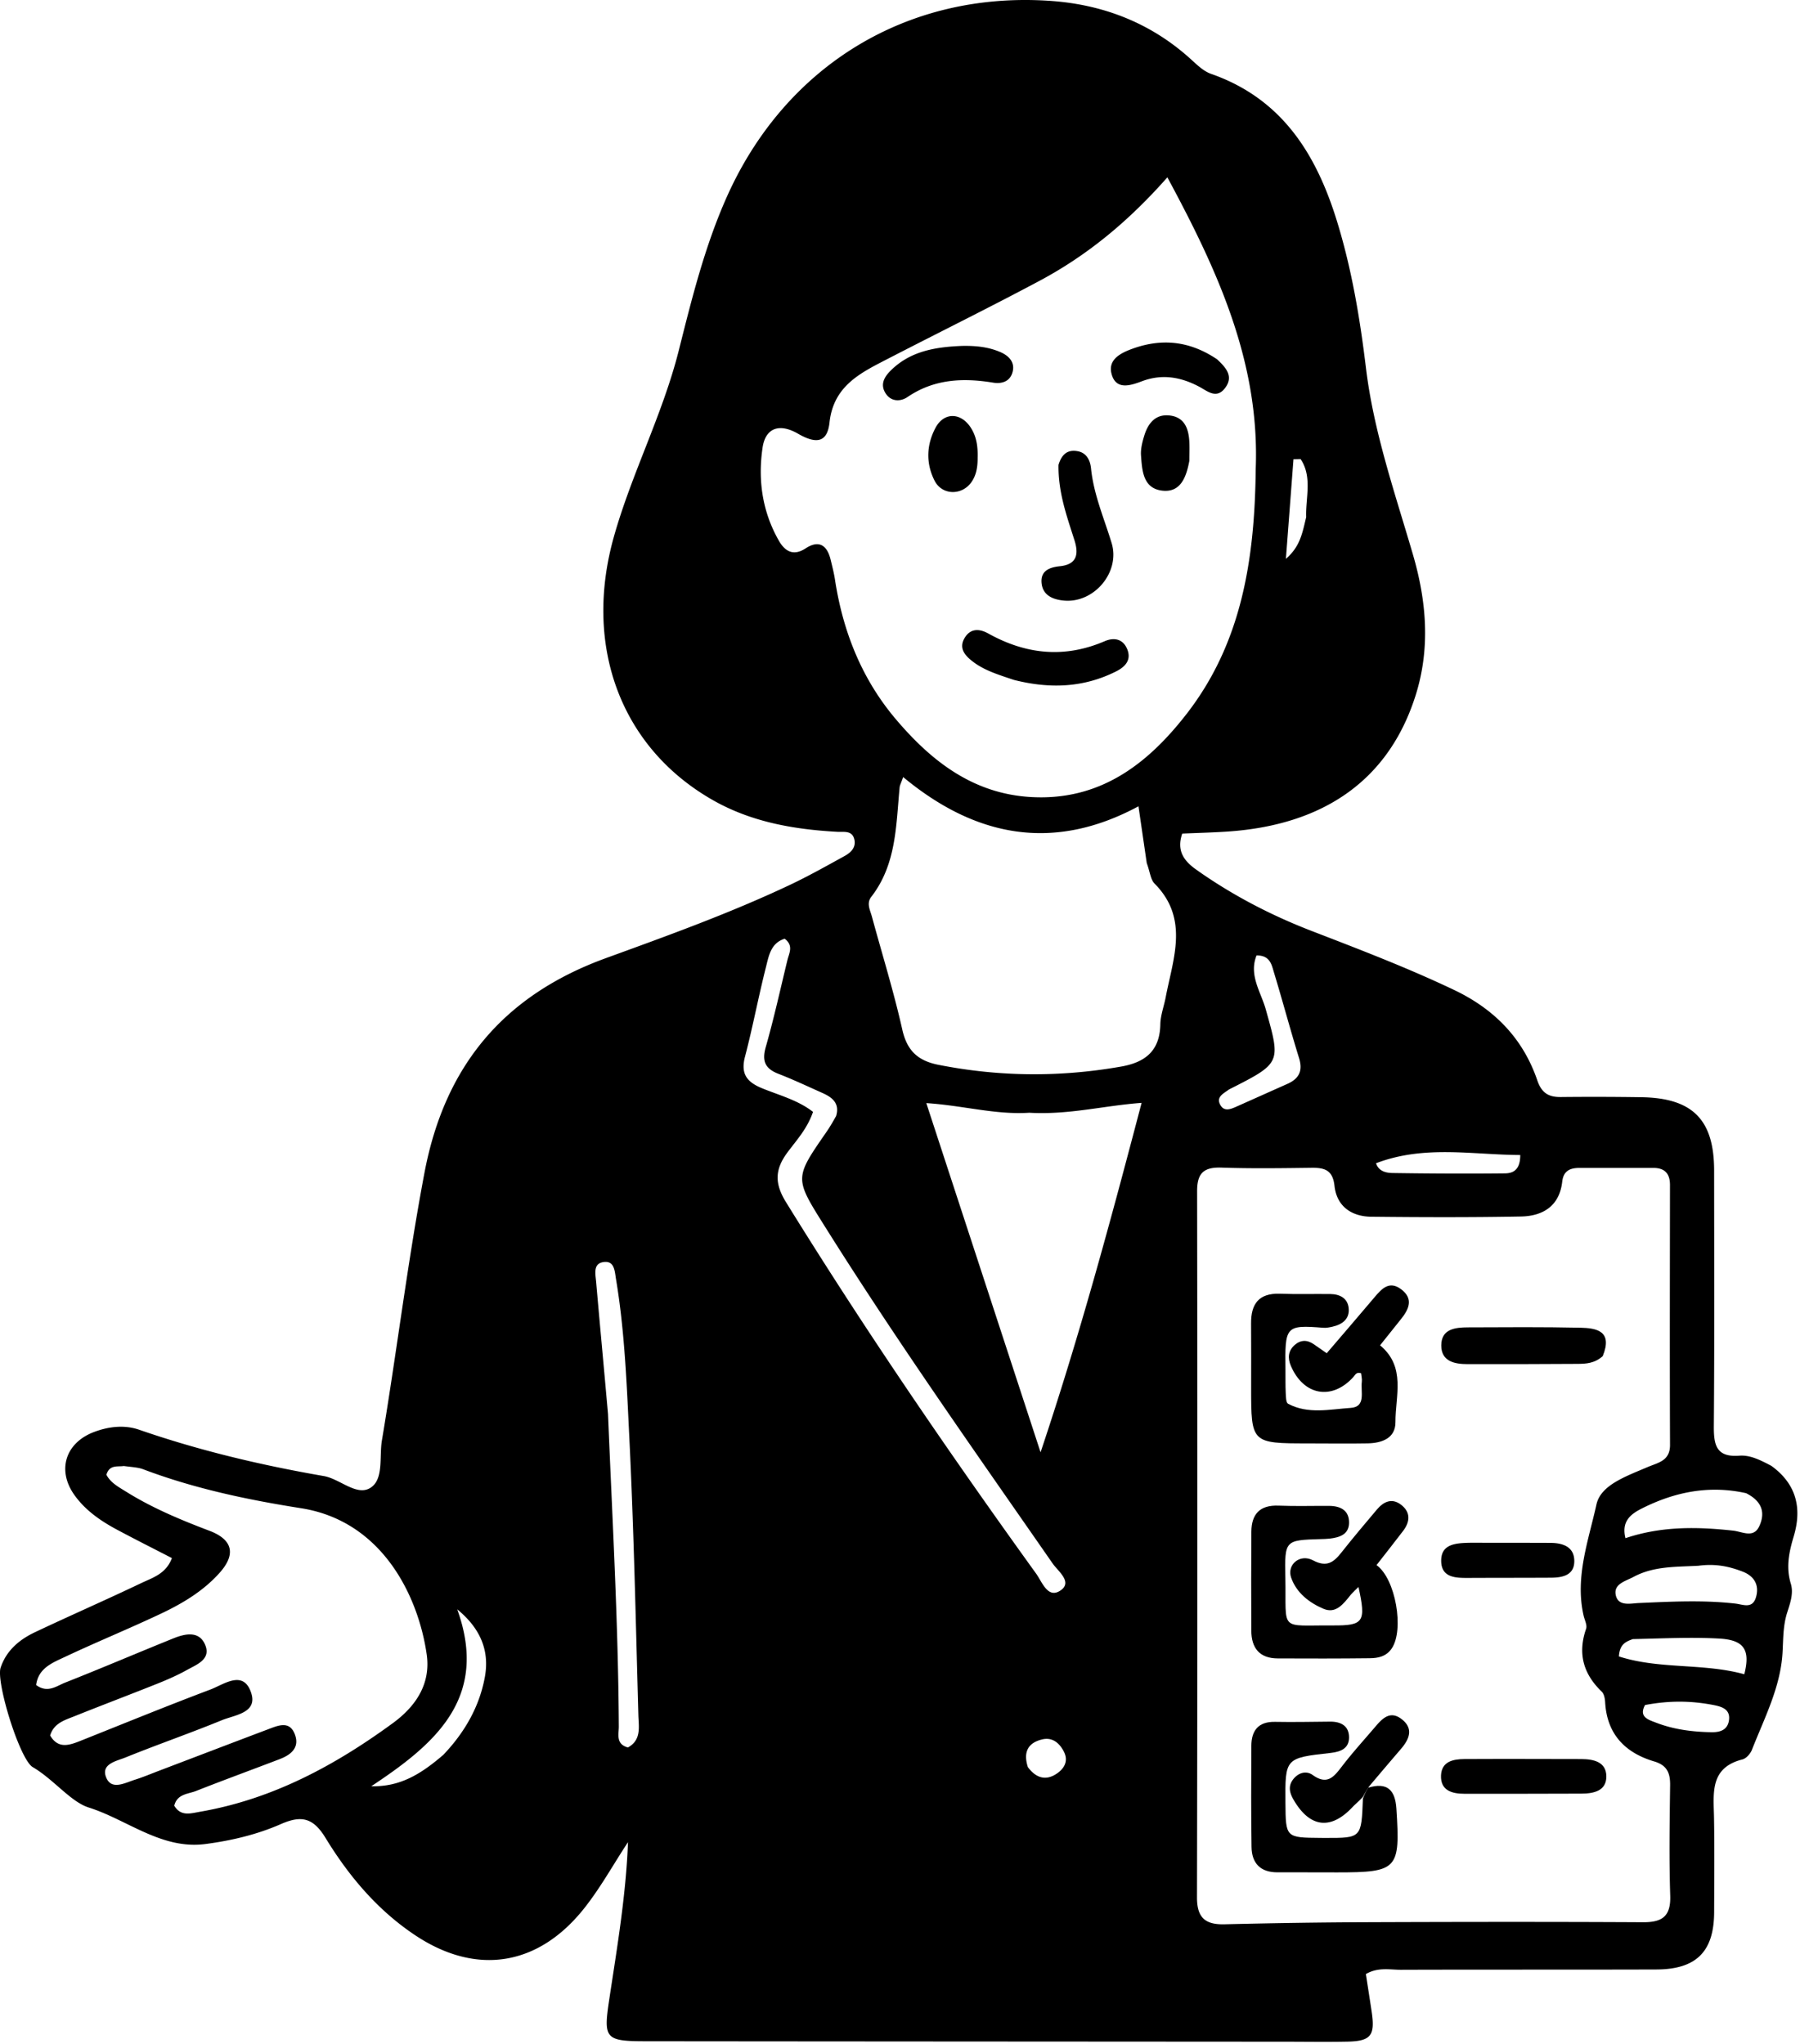 <svg xmlns="http://www.w3.org/2000/svg" width="391" height="444" fill="none"><path fill="#000" d="M384.79 318.438c5.66 4.106 6.595 9.48 4.837 15.345-1.035 3.456-1.7 6.704-.623 10.236.661 2.167-.188 4.356-.815 6.367-.91 2.915-.808 5.793-.992 8.761-.462 7.45-3.956 14.127-6.643 20.974-.335.853-1.237 1.871-2.063 2.081-7.143 1.815-6.26 7.346-6.167 12.667.119 6.83.047 13.665.026 20.497-.026 8.563-3.856 12.438-12.548 12.467-18.493.059-36.987.003-55.48.063-2.43.008-4.981-.612-7.624.932.416 2.693.849 5.439 1.261 8.188.776 5.172-.17 6.389-5.314 6.491-4.498.088-8.999.016-13.498.013-46.329-.03-92.659-.051-138.988-.097-8.76-.008-9.097-.611-7.81-9.124 1.707-11.292 3.623-22.568 4.065-34.127-3.205 4.858-5.96 9.9-9.547 14.414-9.92 12.482-23.349 14.674-36.652 5.828-8.215-5.462-14.452-12.88-19.502-21.159-2.685-4.4-5.237-4.968-9.715-3-5.17 2.273-10.75 3.585-16.373 4.324-9.547 1.255-16.966-5.288-25.386-7.944-3.868-1.22-7.683-6.182-12.121-8.757-2.825-1.64-8.026-18.485-6.982-21.61 1.247-3.731 4.061-6.091 7.449-7.695 7.676-3.634 15.464-7.032 23.128-10.691 2.448-1.169 5.356-1.978 6.628-5.418-4.002-2.065-7.97-4.059-11.886-6.151-3.554-1.898-6.861-4.173-9.249-7.487-3.884-5.393-2.034-11.362 4.173-13.733 3.219-1.23 6.673-1.608 9.825-.517 13.09 4.533 26.495 7.703 40.119 10.066 3.533.613 7.166 4.463 10.16 2.549 2.906-1.856 1.877-6.71 2.474-10.272 3.24-19.338 5.59-38.804 9.235-58.098 4.408-23.328 17.232-38.61 39.438-46.69 13.449-4.894 26.942-9.756 39.909-15.882 4.06-1.917 7.984-4.129 11.922-6.295 1.343-.739 2.53-1.848 2.123-3.6-.472-2.027-2.294-1.578-3.705-1.656-9.403-.519-18.564-2.107-26.869-6.795-20.024-11.301-28.399-33.364-21.661-57.309 3.88-13.787 10.611-26.6 14.116-40.534 2.841-11.297 5.636-22.584 10.423-33.306 12.719-28.488 39.267-44.78 70.438-42.551 11.398.815 21.722 4.82 30.34 12.65 1.339 1.216 2.756 2.618 4.397 3.191 15.417 5.386 22.88 17.44 27.387 32.103 3.19 10.378 4.962 21.01 6.262 31.766 1.685 13.946 6.307 27.179 10.219 40.587 2.937 10.067 3.798 20.298.593 30.487-5.709 18.15-19.591 28.19-40.764 29.647-3.296.227-6.602.302-9.952.449-1.294 3.762.418 5.968 3.042 7.829 7.79 5.525 16.201 9.899 25.091 13.33 10.412 4.018 20.826 8 30.92 12.807 8.74 4.163 14.957 10.509 18.079 19.647.933 2.733 2.435 3.642 5.104 3.613a675.928 675.928 0 0 1 17.498.041c11.133.17 15.797 4.886 15.804 15.913.011 18.498.084 36.997-.06 55.494-.032 4.095.481 6.856 5.547 6.464 2.315-.179 4.536.935 6.957 2.217Zm-26.844.236c2.237-.952 4.832-1.315 4.819-4.784-.073-18.825-.028-37.651-.009-56.477.003-2.456-1.12-3.709-3.62-3.703-5.331.014-10.662.006-15.993-.001-2.057-.003-3.523.594-3.794 2.987-.6 5.295-4.193 7.479-8.974 7.569-10.825.202-21.657.167-32.484.05-4.322-.046-7.521-2.266-8.009-6.709-.382-3.481-2.19-3.955-5.018-3.92-6.496.081-13 .181-19.49-.042-3.818-.13-5.339 1.116-5.333 5.104.079 51.146.073 102.293-.026 153.439-.009 4.391 1.788 5.931 5.964 5.829 10.311-.252 20.626-.415 30.94-.452 19.992-.074 39.984-.101 59.976.007 4.18.023 6.06-1.278 5.915-5.756-.258-7.988-.125-15.992-.024-23.988.034-2.652-.64-4.35-3.457-5.187-6.337-1.884-10.269-5.937-10.655-12.868-.044-.79-.231-1.801-.747-2.298-4.016-3.864-5.241-8.306-3.392-13.644.276-.795-.317-1.9-.536-2.855-1.919-8.35 1.051-16.293 2.783-24.14.934-4.231 6.284-6.071 11.164-8.161Zm-85.178-216.745c.918-23.152-8.251-43.127-19.191-63.406-8.456 9.592-17.435 16.97-27.792 22.495-10.86 5.792-21.906 11.235-32.842 16.884-5.911 3.053-11.876 5.835-12.754 13.879-.469 4.291-2.773 4.785-6.849 2.429-3.979-2.3-7.048-1.319-7.692 3.028-1.046 7.058-.05 13.965 3.563 20.258 1.28 2.228 3.103 3.387 5.794 1.625 2.913-1.907 4.667-.657 5.425 2.458.351 1.447.725 2.897.95 4.366 1.726 11.257 5.816 21.548 13.193 30.264 7.716 9.116 16.782 16.226 29.406 16.936 14.879.836 25.212-7.047 33.74-18.012 11.95-15.367 14.835-33.432 15.049-53.204Zm-23.672 85.537-1.795-12.312c-18.583 10.011-35.483 6.625-51.114-6.353-.467 1.337-.725 1.78-.769 2.244-.784 8.251-.686 16.72-6.149 23.766-1.106 1.427-.256 2.885.126 4.291 2.22 8.182 4.749 16.294 6.603 24.558 1.034 4.606 3.407 6.777 7.864 7.655 13.219 2.606 26.41 2.71 39.673.378 5.296-.931 8.411-3.462 8.515-9.175.036-1.959.786-3.9 1.16-5.858 1.616-8.467 5.147-17.097-2.421-24.727-.851-.857-.964-2.447-1.693-4.467ZM26.899 318.464c-1.38.211-3.11-.351-3.783 1.893.9 1.757 2.672 2.681 4.344 3.723 5.68 3.54 11.81 6.088 18.05 8.458 5.088 1.933 5.778 5.125 2.173 9.151-3.509 3.916-7.958 6.588-12.626 8.8-6.915 3.277-14.01 6.172-20.932 9.433-2.688 1.265-5.806 2.43-6.272 6.117 2.481 1.85 4.432.21 6.28-.519 7.893-3.112 15.695-6.453 23.563-9.628 2.59-1.045 5.65-1.67 6.91 1.516 1.214 3.073-1.875 4.18-3.972 5.348-2.029 1.131-4.175 2.078-6.335 2.942-6.023 2.411-12.095 4.7-18.116 7.117-2.113.848-4.48 1.493-5.29 4.186 1.71 2.922 4.063 2.167 6.482 1.204 9.428-3.756 18.823-7.601 28.317-11.182 2.962-1.117 7.165-4.387 8.861.698 1.465 4.391-3.549 4.808-6.374 5.966-6.925 2.838-14.008 5.288-20.944 8.098-1.949.789-5.427 1.392-4.14 4.409 1.175 2.751 4.075 1.087 6.224.412 1.744-.548 3.435-1.262 5.145-1.913 7.931-3.017 15.855-6.053 23.794-9.048 2.193-.826 4.72-1.973 5.844 1.256.98 2.814-.97 4.321-3.34 5.231-6.055 2.323-12.15 4.544-18.182 6.923-1.735.685-4.09.619-4.73 3.197 1.446 2.411 3.567 1.668 5.694 1.298 15.637-2.716 29.18-10.01 41.794-19.236 4.955-3.625 8.275-8.496 7.35-14.929-1.804-12.551-9.568-28.959-27.284-31.753-11.668-1.84-23.209-4.269-34.309-8.465-1.07-.404-2.276-.451-4.196-.703Zm196.67-76.742c-7.324.478-14.443-1.588-22.353-2.091l24.819 75.854c8.653-25.843 15.291-50.59 21.947-75.906-8.325.615-15.783 2.634-24.413 2.143Zm-41.94.698c.81-2.719-.809-4.021-2.946-4.976-3.19-1.426-6.355-2.92-9.609-4.184-2.881-1.12-3.603-2.766-2.734-5.809 1.78-6.232 3.169-12.576 4.702-18.878.373-1.533 1.392-3.156-.593-4.651-3.034.934-3.459 3.771-4.074 6.194-1.635 6.442-2.856 12.99-4.542 19.417-.974 3.712.357 5.498 3.708 6.871 3.736 1.53 7.789 2.57 11.065 5.132-1.26 3.669-3.574 6.141-5.533 8.776-2.706 3.64-2.904 6.675-.356 10.801 17.065 27.632 35.385 54.408 54.363 80.742 1.305 1.811 2.552 5.611 5.383 3.574 2.519-1.812-.643-4.119-1.809-5.799-16.806-24.199-33.823-48.252-49.488-73.225-6.559-10.457-6.645-10.4.268-20.381.663-.958 1.278-1.949 2.195-3.604Zm-49.554 64.761c.923 22.617 2.221 45.221 2.345 67.867.009 1.67-.705 3.824 1.973 4.555 2.983-1.614 2.344-4.533 2.274-7.041-.562-20.13-.978-40.269-1.967-60.379-.564-11.446-.991-22.941-2.885-34.29-.296-1.774-.31-4.198-2.893-3.705-2.121.405-1.568 2.657-1.43 4.248.807 9.271 1.681 18.536 2.583 28.745Zm247.226 17.188c-7.981-1.796-15.502-.289-22.665 3.324-2.337 1.179-4.484 2.735-3.547 6.446 7.848-2.639 15.6-2.488 23.382-1.638 2.039.223 4.476 1.743 5.715-1.026 1.194-2.667.807-5.234-2.885-7.106Zm-10.379 15.762c-4.79.269-9.668.04-14.092 2.424-1.703.916-4.313 1.508-3.863 3.879.494 2.599 3.204 1.871 5.053 1.79 6.964-.305 13.921-.668 20.874.113 1.74.196 3.779 1.247 4.548-1.383.787-2.693-.461-4.616-2.91-5.554-2.787-1.067-5.701-1.785-9.61-1.269ZM96.309 381.197c4.574-4.803 7.828-10.393 9.016-16.914 1.043-5.72-.973-10.565-6.007-14.69 6.978 19.338-4.898 29.311-18.663 38.431 6.368.161 10.904-2.751 15.654-6.827Zm170.654-144.53c-1.154.876-2.929 1.611-1.829 3.449.875 1.462 2.338.771 3.575.221 3.645-1.622 7.284-3.256 10.928-4.877 2.507-1.115 3.419-2.797 2.553-5.593-1.917-6.184-3.579-12.446-5.464-18.64-.498-1.637-.818-3.71-3.775-3.675-1.725 4.272.953 7.96 1.998 11.695 3.271 11.691 3.42 11.649-7.986 17.42Zm87.715 119.4c-1.423.527-2.86 1.039-3.017 3.763 8.82 2.845 18.355 1.412 27.24 3.871 1.355-5.312-.042-7.449-5.448-7.752-5.973-.334-11.981-.039-18.775.118Zm-55.773-103.372c.58 1.758 2.175 2.1 3.609 2.121 8.123.122 16.249.16 24.372.077 1.627-.017 3.349-.57 3.348-3.987-10.436-.046-20.832-2.219-31.329 1.789Zm58.433 117.692c-1.424 2.621.77 3.2 2.353 3.814 3.882 1.508 7.978 2.023 12.128 2.089 1.8.029 3.402-.476 3.736-2.479.412-2.479-1.476-3.062-3.327-3.423-4.733-.922-9.501-1.026-14.89-.001Zm-73.604-258.058c-.147-4.241 1.381-8.736-1.215-12.605l-1.548.033-1.644 21.642c3.087-2.675 3.558-5.519 4.407-9.07Zm-60.463 271.534c1.721 2.332 3.883 3.096 6.364 1.365 1.557-1.086 2.489-2.69 1.476-4.691-.975-1.925-2.533-3.224-4.75-2.681-2.7.661-4.239 2.372-3.09 6.007Z"/><path fill="#000" d="M284.121 313.549c-12.279.004-12.343-.061-12.346-12.076-.001-4.662.025-9.325-.013-13.987-.035-4.232 1.689-6.607 6.245-6.446 3.659.13 7.325.023 10.988.064 2.048.023 3.732.908 3.963 3.027.259 2.376-1.363 3.591-3.54 4.073-.646.144-1.327.282-1.976.23-8.237-.661-8.336-.32-8.211 9.165.022 1.665-.026 3.332.057 4.994.04.813.048 2.099.512 2.346 4.352 2.324 9.079 1.196 13.603.898 3.367-.223 2.134-3.521 2.412-5.652.081-.627-.101-1.288-.156-1.868-1.022-.364-1.299.395-1.716.852-4.65 5.097-10.77 3.986-13.533-2.447-.74-1.724-.598-3.293.818-4.546 1.264-1.119 2.7-1.172 4.122-.19.807.558 1.612 1.12 2.842 1.975 3.503-4.097 6.945-8.083 10.34-12.109 1.584-1.878 3.229-3.732 5.82-1.793 2.722 2.036 1.73 4.303-.002 6.463-1.449 1.806-2.891 3.617-4.57 5.719 5.67 4.698 3.321 10.972 3.341 16.696.012 3.492-2.936 4.547-6.027 4.603-4.161.075-8.325.012-12.973.009Zm9.328 32.837c-1.683 2.123-3.292 4.225-5.969 3.088-3.098-1.318-5.844-3.457-7.007-6.737-1.005-2.838 1.903-5.293 4.746-3.784 3.065 1.628 4.547.35 6.241-1.795 2.478-3.136 5.058-6.192 7.637-9.246 1.44-1.704 3.238-2.568 5.229-1.05 2.129 1.624 1.995 3.684.463 5.698-1.898 2.494-3.846 4.949-5.777 7.427 4.173 2.988 6.032 14.042 3.319 18.086-1.191 1.776-2.961 2.124-4.793 2.146-6.664.078-13.329.069-19.993.04-3.954-.017-5.716-2.258-5.732-6.025-.03-7.165-.041-14.33.011-21.495.028-3.831 1.848-5.832 5.898-5.668 3.66.149 7.331.033 10.996.054 2.481.014 4.378.984 4.328 3.707-.047 2.519-2.082 3.151-4.196 3.401-.66.078-1.33.087-1.995.107-7.719.231-7.814.232-7.648 8.312.246 11.944-1.539 10.363 10.306 10.443 6.737.046 7.245-.754 5.581-8.354-.554.527-1.002.954-1.645 1.645Zm3.753 41.952c4.091-1.225 5.86.435 6.128 4.566.855 13.178.296 13.836-12.87 13.836-4.321 0-8.643-.025-12.964-.013-3.706.01-5.583-1.965-5.634-5.517-.107-7.311-.08-14.626-.041-21.939.018-3.34 1.503-5.301 5.152-5.233 3.987.075 7.978-.011 11.967-.046 2.307-.02 4.06.905 4.106 3.331.048 2.455-1.747 3.218-4.006 3.468-9.894 1.093-9.89 1.131-9.813 10.872.059 7.528.059 7.528 7.673 7.587.332.003.665.006.997.006 7.839.011 7.839.011 8.154-8.531.478-1.29.814-1.839 1.151-2.387Zm50.95-93.745c-1.777 1.584-3.633 1.669-5.451 1.682-7.973.055-15.946.065-23.918.055-2.851-.003-5.714-.591-5.705-4.073.008-3.589 3.042-3.901 5.799-3.912 8.138-.035 16.279-.095 24.415.077 3.553.076 7.068.716 4.86 6.171Zm-21.091 87.5c5.809.009 11.12.021 16.431.03 2.697.005 5.42.622 5.442 3.752.023 3.178-2.753 3.749-5.42 3.758-8.465.029-16.929.043-25.394.032-2.724-.003-5.243-.702-5.095-4.011.134-2.981 2.569-3.518 5.075-3.534 2.821-.018 5.643-.018 8.961-.027Z"/><path fill="#000" d="M297.385 388.078c-.52.808-.856 1.357-1.297 2.214-.846.966-1.643 1.573-2.319 2.292-4.732 5.03-9.284 4.439-12.808-1.677-.797-1.384-1.168-2.805-.183-4.208 1.111-1.581 2.91-2.159 4.368-1.113 3.217 2.308 4.661.328 6.405-1.941 2.224-2.894 4.685-5.605 7.057-8.384 1.56-1.828 3.259-3.792 5.828-1.837 2.643 2.012 1.755 4.311-.073 6.447a1304.12 1304.12 0 0 0-6.978 8.207Zm21.951-52.94c6.128.005 11.788.004 17.447.025 2.777.01 5.243.892 5.188 4.056-.051 3.006-2.603 3.494-5.086 3.508-5.992.034-11.985.019-17.977.048-2.79.013-5.841-.075-5.849-3.735-.007-3.584 3.017-3.843 6.277-3.902Zm-89.404-234.151c.727-2.444 2.103-3.384 4.237-2.956 1.983.397 2.669 2.15 2.827 3.714.573 5.691 2.851 10.863 4.48 16.239 1.898 6.266-3.759 13.049-10.31 12.485-2.445-.211-4.741-1.13-4.925-3.978-.165-2.538 1.801-3.263 3.968-3.487 3.735-.386 4.153-2.608 3.179-5.674-1.653-5.205-3.543-10.364-3.456-16.343Zm-9.704 46.708c-3.378-1.137-6.428-2.056-8.952-4.009-1.609-1.246-3.074-2.823-1.757-5.07 1.281-2.185 3.257-2.06 5.191-.984 8.167 4.544 16.528 5.405 25.254 1.658 2.054-.882 4.043-.504 4.935 1.839.91 2.387-.639 3.812-2.503 4.745-6.983 3.494-14.283 3.817-22.168 1.821ZM209.03 75.142c3.132-.058 5.77.271 8.235 1.327 1.775.76 3.21 2.1 2.722 4.213-.487 2.115-2.246 2.769-4.266 2.439-6.565-1.072-12.826-.795-18.605 3.137-1.489 1.013-3.627 1.066-4.815-.928-1.138-1.912-.167-3.505 1.21-4.864 4.183-4.128 9.498-5.096 15.519-5.324Zm55.323 2.893c2.09 1.924 3.618 3.79 1.774 6.239-1.888 2.505-3.83.684-5.664-.285-3.984-2.105-8.052-2.813-12.413-1.168-2.529.954-5.671 1.977-6.602-1.625-.803-3.104 1.974-4.52 4.61-5.464 6.344-2.273 12.351-1.685 18.295 2.303Zm-6 22.067c-.686 3.715-1.98 6.919-5.864 6.483-4.203-.471-4.396-4.357-4.636-7.642-.104-1.429.289-2.95.72-4.348.851-2.755 2.528-4.78 5.722-4.309 2.976.439 3.854 2.773 4.038 5.426.091 1.312.032 2.635.02 4.39Zm-45.989-.714c.016 2.127-.308 3.753-1.234 5.179-2.029 3.125-6.477 3.111-8.13-.168-1.908-3.785-1.752-7.786.223-11.483 1.804-3.377 5.425-3.35 7.578-.126 1.233 1.847 1.638 3.958 1.563 6.598Z"/></svg>